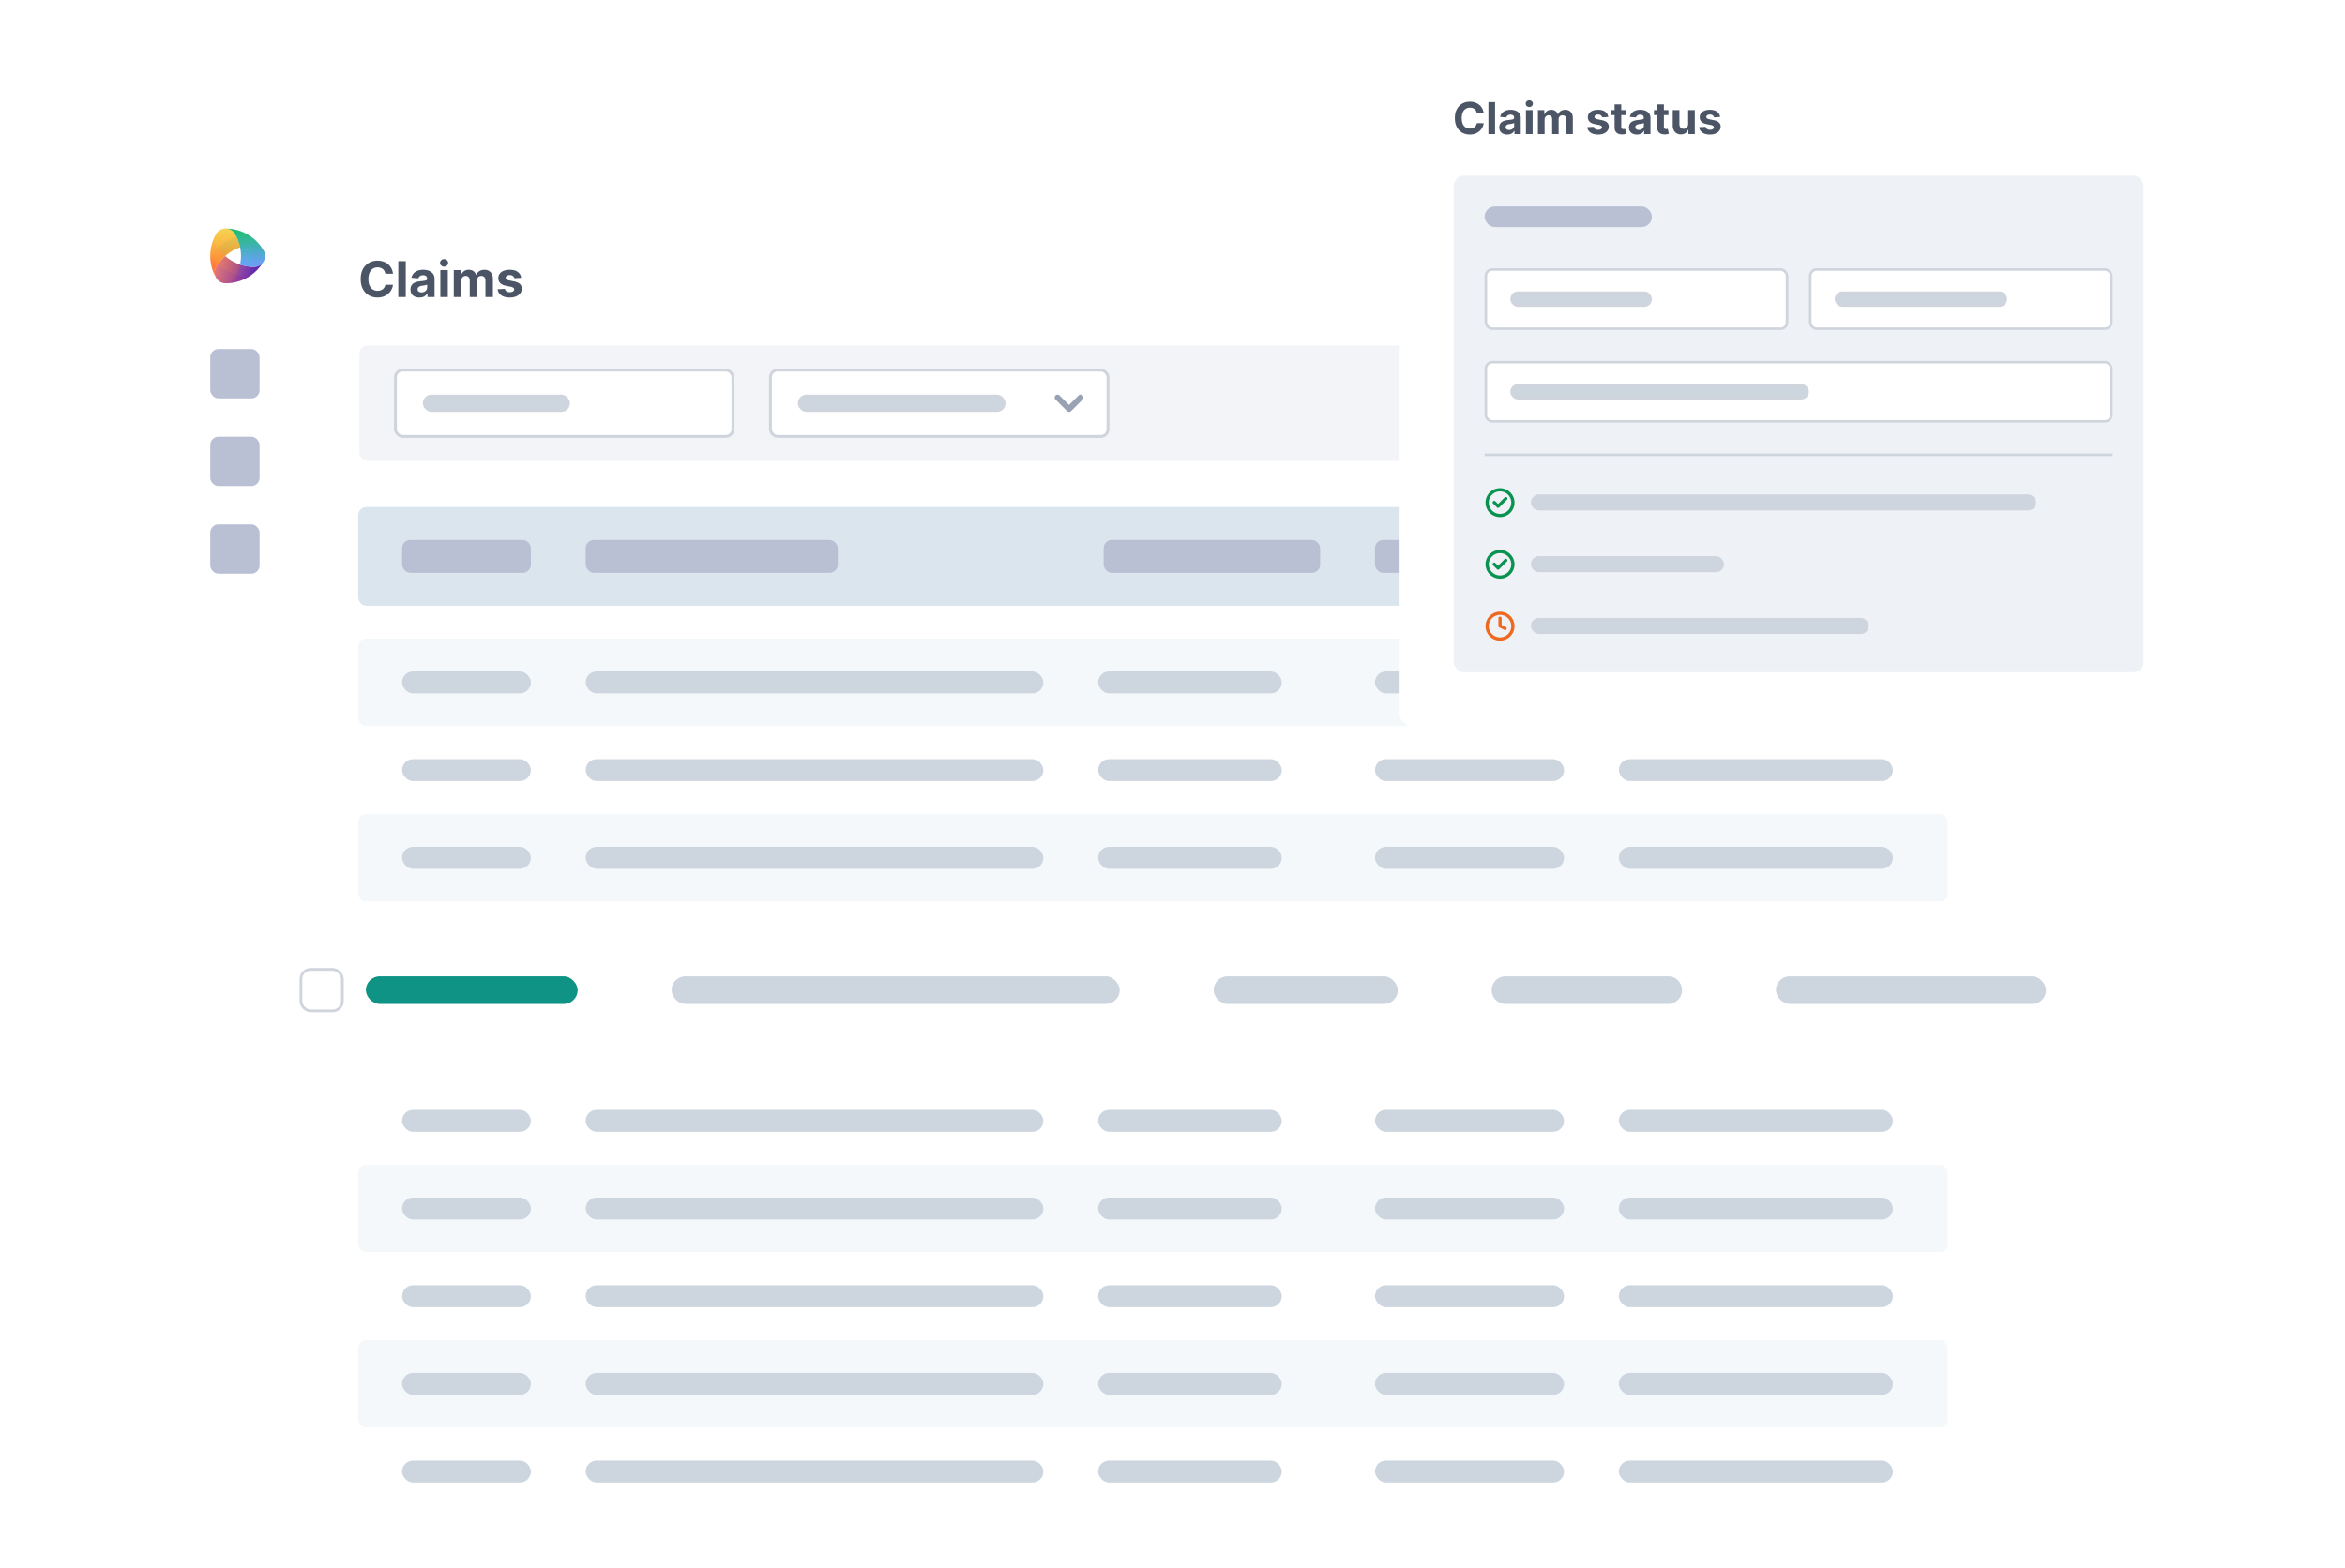 <svg xmlns="http://www.w3.org/2000/svg" width="764" height="511" fill="none"><g filter="url(#a)"><g clip-path="url(#b)"><rect width="600" height="440" x="56" y="49.457" fill="#fff" rx="4.464"/><g filter="url(#c)"><path fill="#fff" d="M56 49.456h39.286v464.286H56z"/><rect width="16.071" height="16.072" x="66.715" y="99.457" fill="#B9C0D4" rx="2.679"/><g clip-path="url(#d)"><path fill="url(#e)" d="M84.121 70.847a4.165 4.165 0 0 1-.112.19c-.014.02-.03.04-.043.062-.028.042-.056.087-.087.123l-.056.072c-.028.036-.056.072-.087.108l-.065.074a3.55 3.55 0 0 1-2.713 1.199h-.153a14.415 14.415 0 0 1-6.927-1.893 14.142 14.142 0 0 1-2.322-1.664 14.257 14.257 0 0 0-2.916 3.562 3.538 3.538 0 0 0-.357 2.7 3.625 3.625 0 0 0 .348.848l.016.026c.028.047.056.094.087.14l.008.01c.03.047.061.093.094.137l.01.014c.03.043.062.087.094.125l.02.023.087.107a2.452 2.452 0 0 0 .114.123l.047.048.07.067c.021.02.043.041.066.06l.056.05.088.07.045.035c.032.027.065.051.099.075l.038.027c.035.026.07.05.107.074l.04.025.105.064.063.037.048.026c.044.024.087.047.133.068l.01.005c.046.023.094.045.142.065l.01.005c.312.132.64.22.977.261h.024l.134.013h.031c.044 0 .087 0 .131.006h.308c.148 0 .295-.007.443-.014.077 0 .156-.01.233-.014l.203-.013c.106-.008.21-.019.316-.03l.115-.01c.123-.014.245-.03.368-.046l.06-.007c.133-.018.262-.039.4-.061h.023a14.355 14.355 0 0 0 4.758-1.693l.012-.006v-.005h.004a14.178 14.178 0 0 0 3.928-3.343c.095-.117.188-.233.279-.349l.027-.037c.082-.108.163-.217.243-.327.02-.028.038-.057.058-.087.067-.096.134-.192.2-.29l.113-.174c.037-.058.087-.14.136-.21a15.544 15.544 0 0 0 .27-.455v.004zm-12.084 7.162c-.04 0-.081.008-.121.01l.12-.01zm.264-.032z"/><path fill="url(#f)" d="M69.802 60.736a3.534 3.534 0 0 0-.932.864l-.013.016c-.026.034-.05.07-.075.105l-.034.05c-.017.026-.034.053-.054.081-.02.03-.035.056-.052.085l-.017.026-.027.05-.03.053a21.4 21.4 0 0 0-.29.545l-.067.14a12.58 12.58 0 0 0-.5 1.127l-.055.142a14.256 14.256 0 0 0-.938 5.107l.002.003v.016a14.45 14.45 0 0 0 .77 4.58l.088.254.059.16.09.235.06.149c.05.121.102.245.153.362.012.02.02.044.03.067.045.104.091.204.142.308l.059.122.13.264.057.113c.064.122.129.243.196.362l.14.244a3.658 3.658 0 0 1-.515-2.098 3.564 3.564 0 0 1 .469-1.553 14.267 14.267 0 0 1 5.25-5.25 14.47 14.47 0 0 1 2.579-1.155 14.506 14.506 0 0 0-1.542-4.162l-.078-.133a3.58 3.58 0 0 0-2.506-1.78c-.033-.007-.092-.015-.138-.023-.046-.008-.062-.009-.093-.012-.05-.006-.1-.009-.151-.014l-.08-.006a4.297 4.297 0 0 0-.22-.003.04.04 0 0 1-.007.004h-.017a3.557 3.557 0 0 0-1.786.522.403.403 0 0 0-.057.033z"/><path fill="url(#g)" d="M84.566 68.957c0-.031 0-.063-.005-.093a3.53 3.53 0 0 0-.276-1.142l-.008-.019a2.697 2.697 0 0 0-.053-.116l-.026-.055c-.014-.028-.03-.055-.044-.087-.015-.031-.03-.057-.046-.087l-.015-.028-.029-.048-.031-.051a21.162 21.162 0 0 0-.326-.523l-.087-.127a12.756 12.756 0 0 0-.723-.994l-.095-.118a14.215 14.215 0 0 0-3.934-3.355h-.005l-.013-.008a14.38 14.38 0 0 0-4.33-1.62l-.262-.05-.166-.03-.248-.038-.158-.023c-.13-.018-.262-.035-.388-.049-.023 0-.048-.005-.072-.008a8.445 8.445 0 0 0-.337-.03c-.044-.005-.087-.007-.134-.01l-.293-.02-.125-.007c-.137-.006-.273-.01-.409-.012h-.28a3.61 3.61 0 0 1 .55.033 3.564 3.564 0 0 1 2.619 1.747 14.238 14.238 0 0 1 1.916 7.144c-.003.94-.098 1.877-.285 2.799a14.418 14.418 0 0 0 4.352.746h.202a3.555 3.555 0 0 0 2.73-1.273c.022-.025.058-.072.088-.108.03-.036.038-.049.056-.074.03-.04.058-.082.088-.124l.044-.065c.04-.062.077-.126.113-.19a.08.08 0 0 1 0-.006l.008-.015c.303-.55.454-1.172.437-1.8.002-.022 0-.044 0-.066z"/><g opacity=".15"><path fill="#C39" d="m72.037 78.01.075-.007c.054-.005.107-.013.161-.02l.028-.005a3.556 3.556 0 0 0 2.516-1.732l.026-.043.076-.132c.14-.249.27-.501.393-.757a17.75 17.75 0 0 1-6.116-3.52c-.197.287-.384.583-.56.887a3.54 3.54 0 0 0-.036 3.498l.028.05.015.025c.028.047.056.095.088.14l.007.011c.03.047.061.093.094.137l.01.014c.03.043.062.087.094.124l.02.024.087.106a3.679 3.679 0 0 0 .113.123l.048.049.07.067.066.06.056.05.088.07.044.035.1.075.037.027c.036.025.072.05.108.073l.039.026.106.064.063.037.048.026c.044.023.087.047.133.069h.01c.047.022.094.044.142.064l.011.005c.311.133.64.22.976.262h.024l.134.012h.031c.044 0 .087.005.131.006h.087c.068 0 .136 0 .204-.005l.124.005z"/><path fill="#36F" d="m84.125 70.84.008-.016a3.53 3.53 0 0 0 .436-1.8v-.067c0-.021 0-.062-.004-.093a3.532 3.532 0 0 0-.277-1.141l-.008-.02a2.693 2.693 0 0 0-.053-.115l-.026-.055-.044-.087c-.014-.031-.03-.058-.046-.087l-.015-.028-.029-.048-.031-.051a3.57 3.57 0 0 0-3.026-1.682h-.206a13.93 13.93 0 0 0-.85.038 17.807 17.807 0 0 1-.008 7.05c.283.022.568.035.853.039h.203a3.553 3.553 0 0 0 2.73-1.273l.087-.108c.03-.036.038-.049.056-.074.03-.04.058-.082.088-.124l.044-.065c.04-.062.077-.126.113-.19a.02.02 0 0 1 0-.006l.005.002z"/><path fill="#FC0" d="M68.656 61.96a3.56 3.56 0 0 0-.02 3.595c.174.303.364.599.56.888a17.65 17.65 0 0 1 2.904-2.08 17.86 17.86 0 0 1 3.212-1.441 15.321 15.321 0 0 0-.494-.93 3.556 3.556 0 0 0-2.236-1.673 3.6 3.6 0 0 0-.933-.108h-.027l-.15.008-.038.004c-.037 0-.073.007-.11.01l-.052.006a3.369 3.369 0 0 0-.132.02l-.07.013-.075.014-.074.017c-.04.009-.079.019-.118.03l-.077.021-.069.021-.072.024a2.908 2.908 0 0 0-.122.043l-.06.025a1.957 1.957 0 0 0-.099.04l-.042.019c-.046.02-.088.042-.136.064l-.041.017c-.048.025-.096.05-.143.077a3.654 3.654 0 0 0-.182.114l-.046.031a2.622 2.622 0 0 0-.138.099l-.039.03c-.116.09-.227.187-.331.291l-.007.006a4.5 4.5 0 0 0-.143.152l-.023.027c-.044.05-.088.102-.128.156 0 .004-.008.008-.011.014a3.855 3.855 0 0 0-.127.174 3.92 3.92 0 0 0-.112.183z"/><path fill="#000" d="M74.818 61.992c.174.304.34.615.493.93a17.998 17.998 0 0 1 3.555-.802l-.013-.008a14.382 14.382 0 0 0-4.333-1.624l-.262-.052-.166-.028-.248-.04-.158-.022c-.13-.018-.259-.035-.388-.05l-.072-.007a8.445 8.445 0 0 0-.337-.03l-.134-.012-.293-.018-.125-.007c-.137-.006-.273-.01-.409-.012h-.28a3.65 3.65 0 0 1 2.065.602c.454.303.832.707 1.105 1.18z"/><path fill="#90C" d="M75.312 75.314a13.92 13.92 0 0 1-.393.757l-.077.131-.025.043a3.549 3.549 0 0 1-2.516 1.732l-.028.004c-.054.008-.108.016-.161.021l-.076.007c-.04 0-.081.008-.121.01-.068 0-.136.005-.204.005h.217c.147 0 .295-.007.442-.014.078 0 .157-.01.234-.014a8.75 8.75 0 0 0 .519-.042l.115-.011c.123-.013.245-.029.367-.046l.06-.007c.134-.018.262-.039.4-.061h.024a14.356 14.356 0 0 0 4.763-1.702l.01-.007v-.004a18.038 18.038 0 0 1-3.55-.802z"/><path fill="#1C9FFA" d="M76.45 66.298a14.112 14.112 0 0 1-.002 5.634 14.4 14.4 0 0 0 3.498.707 17.804 17.804 0 0 0 .008-7.047c-1.193.09-2.37.326-3.504.706z"/><path fill="#4044D6" d="m84.008 71.036-.043.062c-.028.042-.056.088-.087.124l-.056.072c-.028.035-.056.072-.087.108l-.065.074a3.548 3.548 0 0 1-2.712 1.198h-.154a14.37 14.37 0 0 1-.853-.039 17.956 17.956 0 0 1-1.085 3.479h.004a14.174 14.174 0 0 0 3.928-3.344c.095-.116.188-.233.279-.348l.027-.037c.082-.108.163-.217.243-.328.02-.027.038-.056.058-.087.067-.095.134-.191.2-.289.038-.057.075-.116.112-.174.038-.059.088-.14.137-.21.08-.13.16-.263.237-.396l.032-.06v.008a4.108 4.108 0 0 1-.112.19l-.003-.003z"/><path fill="#FF6048" d="M71.555 69.118a14.26 14.26 0 0 0-2.357 2.674 17.737 17.737 0 0 0 6.114 3.52 14.364 14.364 0 0 0 1.135-3.377 14.29 14.29 0 0 1-2.57-1.153 14.133 14.133 0 0 1-2.322-1.664z"/><path fill="#FFA818" d="M69.195 66.445a15.07 15.07 0 0 1-.56-.889 3.56 3.56 0 0 1 .002-3.564l-.014.022-.088.152c-.067.12-.132.242-.196.363l-.072.143c-.037.074-.074.147-.11.222a6.2 6.2 0 0 0-.087.185c-.028.063-.054.115-.08.175a8.768 8.768 0 0 0-.098.222l-.047.111a14.326 14.326 0 0 0-1.125 5.514v.014a17.842 17.842 0 0 1 2.475-2.67z"/><path fill="#7B3CFF" d="M79.946 72.642a14.414 14.414 0 0 1-3.498-.709 14.342 14.342 0 0 1-1.135 3.378 18.09 18.09 0 0 0 3.552.804 17.958 17.958 0 0 0 1.08-3.473z"/><path fill="#FF437F" d="M68.279 75.383a3.536 3.536 0 0 1 .357-2.7c.175-.304.363-.6.56-.888a17.886 17.886 0 0 1-2.476-2.677 14.12 14.12 0 0 0 .538 3.863v.012c.043.15.087.3.135.449l.01.032a15.468 15.468 0 0 0 .34.94c.048.12.099.241.151.36l.041.097c.05.113.102.224.156.336l.051.11c.053.11.11.22.165.329.02.035.037.072.055.107.075.143.153.284.233.425a3.622 3.622 0 0 1-.316-.794z"/><path fill="#87B91C" d="M76.45 66.298a14.238 14.238 0 0 0-1.14-3.377 17.853 17.853 0 0 0-3.211 1.441 17.654 17.654 0 0 0-2.904 2.082 14.32 14.32 0 0 0 2.357 2.674 14.143 14.143 0 0 1 4.899-2.82z"/><path fill="#2694AA" d="M79.95 65.593c.282-.021.566-.034.85-.039h.206a3.57 3.57 0 0 1 3.026 1.683 21.276 21.276 0 0 0-.325-.523l-.088-.127a12.727 12.727 0 0 0-.722-.994l-.095-.118a14.216 14.216 0 0 0-3.934-3.355h-.005c.48 1.117.844 2.281 1.086 3.473z"/><path fill="#0EA538" d="M75.311 62.923c.52 1.074.903 2.208 1.14 3.377a14.413 14.413 0 0 1 3.499-.707 17.76 17.76 0 0 0-1.084-3.472 18 18 0 0 0-3.555.802z"/><path fill="#FF8430" d="M69.195 71.794a14.254 14.254 0 0 1 2.357-2.675 14.308 14.308 0 0 1-2.357-2.675 17.847 17.847 0 0 0-2.475 2.675 17.88 17.88 0 0 0 2.475 2.675z"/><path fill="url(#h)" d="M84.566 68.958c0-.032 0-.063-.005-.093a3.532 3.532 0 0 0-.276-1.142l-.008-.019c-.017-.04-.035-.077-.053-.116l-.026-.055c-.014-.028-.03-.055-.044-.087-.015-.031-.03-.057-.046-.087l-.015-.028-.029-.048-.031-.051a20.977 20.977 0 0 0-.326-.523l-.087-.127a12.687 12.687 0 0 0-.723-.994l-.095-.118a14.213 14.213 0 0 0-3.934-3.355h-.005l-.013-.008a14.386 14.386 0 0 0-4.33-1.62l-.262-.05-.166-.03-.248-.038-.158-.023c-.13-.018-.262-.035-.388-.049-.023 0-.048-.005-.072-.008a8.445 8.445 0 0 0-.337-.03c-.044-.005-.087-.007-.134-.01l-.293-.02-.125-.007c-.137-.006-.273-.01-.409-.012h-.28a3.65 3.65 0 0 1 2.064.602c.454.303.832.706 1.105 1.178a14.236 14.236 0 0 1 1.916 7.144c-.003.94-.098 1.877-.285 2.799a14.418 14.418 0 0 0 4.352.746h.203a3.554 3.554 0 0 0 2.73-1.273l.087-.108c.03-.036.038-.049.056-.074.03-.04.058-.082.088-.124l.044-.065c.04-.062.077-.126.113-.19a.08.08 0 0 1 0-.006l.008-.015c.303-.55.454-1.172.437-1.8.002-.022 0-.044 0-.066z"/></g></g><rect width="16.071" height="16.072" x="66.715" y="128.028" fill="#B9C0D4" rx="2.679"/><rect width="16.071" height="16.072" x="66.715" y="156.6" fill="#B9C0D4" rx="2.679"/></g><path fill="#4B5565" d="M128.043 74.905h-2.5a2.447 2.447 0 0 0-.28-.862 2.19 2.19 0 0 0-.542-.65 2.392 2.392 0 0 0-.765-.411 2.922 2.922 0 0 0-.93-.143c-.605 0-1.132.15-1.581.451-.449.297-.797.73-1.044 1.301-.248.567-.371 1.256-.371 2.066 0 .834.123 1.534.371 2.1.251.567.601.995 1.05 1.285.449.289.968.433 1.558.433.331 0 .637-.043.919-.13.285-.088.538-.216.759-.383a2.22 2.22 0 0 0 .548-.622 2.43 2.43 0 0 0 .308-.834l2.5.012a4.544 4.544 0 0 1-.485 1.552 4.68 4.68 0 0 1-1.033 1.33c-.43.388-.944.696-1.541.924-.594.225-1.266.337-2.015.337-1.043 0-1.975-.236-2.797-.707-.818-.472-1.464-1.155-1.94-2.05-.472-.893-.708-1.976-.708-3.247 0-1.274.24-2.359.719-3.253.48-.894 1.13-1.575 1.952-2.043.822-.472 1.747-.708 2.774-.708.677 0 1.305.096 1.883.286.582.19 1.098.468 1.547.833a4.29 4.29 0 0 1 1.096 1.33c.285.525.468 1.126.548 1.803zm4.157-4.092v11.688h-2.431V70.813h2.431zm4.448 11.854c-.56 0-1.058-.097-1.496-.291a2.408 2.408 0 0 1-1.038-.873c-.251-.388-.377-.872-.377-1.45 0-.487.089-.896.268-1.227.179-.331.423-.597.731-.799a3.54 3.54 0 0 1 1.05-.457 7.99 7.99 0 0 1 1.244-.216c.51-.054.921-.103 1.233-.149.312-.05.538-.122.679-.217a.476.476 0 0 0 .211-.422v-.034c0-.362-.114-.641-.342-.84-.225-.197-.544-.296-.959-.296-.438 0-.786.097-1.045.291-.258.19-.429.43-.513.72l-2.249-.183c.114-.533.339-.993.674-1.382a3.223 3.223 0 0 1 1.295-.901c.533-.213 1.149-.32 1.849-.32.487 0 .953.057 1.399.171a3.65 3.65 0 0 1 1.192.531c.35.24.626.548.828.925.202.373.302.82.302 1.34v5.913h-2.305v-1.215h-.069a2.474 2.474 0 0 1-.565.725 2.615 2.615 0 0 1-.85.485 3.519 3.519 0 0 1-1.147.171zm.696-1.678c.358 0 .673-.07.947-.211.274-.145.489-.339.645-.582.156-.244.234-.52.234-.828v-.93a1.29 1.29 0 0 1-.314.137 5.74 5.74 0 0 1-.439.108c-.164.03-.327.06-.491.086l-.445.063a3.017 3.017 0 0 0-.748.2 1.194 1.194 0 0 0-.496.37.903.903 0 0 0-.177.571c0 .331.12.584.359.76.244.17.552.256.925.256zm6.127 1.512v-8.766h2.431v8.766h-2.431zm1.221-9.896c-.362 0-.672-.12-.93-.36a1.166 1.166 0 0 1-.383-.873c0-.334.128-.622.383-.861.258-.244.568-.366.93-.366.361 0 .67.122.924.366.259.24.389.527.389.861 0 .34-.13.63-.389.874-.254.24-.563.36-.924.36zm3.157 9.896v-8.766h2.318v1.547h.102c.183-.514.487-.919.913-1.216.427-.297.936-.445 1.53-.445.601 0 1.113.15 1.535.45.423.298.704.701.845 1.21h.091c.179-.501.502-.903.97-1.203.472-.305 1.03-.457 1.673-.457.818 0 1.482.26 1.991.782.514.517.771 1.252.771 2.203V82.5h-2.426v-5.416c0-.487-.129-.852-.388-1.095-.258-.244-.582-.366-.97-.366-.441 0-.786.141-1.033.423-.247.277-.371.645-.371 1.101V82.5h-2.357v-5.467c0-.43-.124-.772-.371-1.027-.244-.255-.565-.383-.965-.383-.27 0-.513.069-.73.206a1.415 1.415 0 0 0-.508.565 1.79 1.79 0 0 0-.188.844V82.5h-2.432zm21.953-6.266-2.226.137a1.155 1.155 0 0 0-.245-.514 1.304 1.304 0 0 0-.497-.37 1.683 1.683 0 0 0-.724-.143c-.377 0-.695.08-.954.24-.258.155-.388.365-.388.627 0 .21.084.386.252.53.167.145.454.261.861.35l1.587.319c.852.175 1.488.456 1.906.844.419.388.628.898.628 1.53 0 .574-.169 1.079-.508 1.512-.335.434-.795.773-1.381 1.016-.582.24-1.254.36-2.015.36-1.16 0-2.085-.242-2.774-.725a2.827 2.827 0 0 1-1.204-1.986l2.392-.126c.072.354.247.624.525.81.277.183.633.275 1.067.275.426 0 .768-.082 1.027-.246.263-.167.396-.382.4-.645a.67.67 0 0 0-.28-.542c-.183-.144-.464-.255-.845-.33l-1.518-.303c-.856-.172-1.493-.468-1.912-.89-.414-.423-.622-.962-.622-1.616 0-.563.152-1.048.457-1.455.308-.407.74-.721 1.295-.942.56-.22 1.214-.33 1.964-.33 1.107 0 1.978.233 2.614.701.639.468 1.012 1.105 1.118 1.912z"/><rect width="517.857" height="37.594" x="117.09" y="98.328" fill="#F2F4F7" rx="2.679"/><rect width="109.962" height="21.617" x="128.839" y="106.315" fill="#fff" stroke="#D0D5DD" stroke-width=".94" rx="2.35"/><rect width="46.992" height="4.699" x="138.237" y="114.774" fill="#CDD5DF" stroke="#D0D5DD" stroke-width=".94" rx="2.35"/><rect width="109.962" height="21.617" x="251.019" y="106.315" fill="#fff" stroke="#D0D5DD" stroke-width=".94" rx="2.35"/><rect width="66.729" height="4.699" x="260.417" y="114.774" fill="#CDD5DF" stroke="#D0D5DD" stroke-width=".94" rx="2.35"/><path stroke="#98A2B3" stroke-linecap="round" stroke-linejoin="round" stroke-width="1.88" d="m344.533 115.243 3.76 3.759 3.759-3.759"/><rect width="517.857" height="32.143" x="116.714" y="150.961" fill="#DBE5ED" rx="2.679"/><rect width="41.964" height="10.714" x="131" y="161.676" fill="#B9C0D4" rx="2.679"/><rect width="82.143" height="10.714" x="190.822" y="161.676" fill="#B9C0D4" rx="2.679"/><rect width="70.536" height="10.714" x="359.572" y="161.676" fill="#B9C0D4" rx="2.679"/><rect width="52.679" height="10.714" x="447.964" y="161.676" fill="#B9C0D4" rx="2.679"/><rect width="67.857" height="10.714" x="527.428" y="161.676" fill="#B9C0D4" rx="2.679"/><path fill="#fff" d="M116.714 193.817h517.857v285.715H116.714z"/><rect width="517.857" height="28.572" x="116.714" y="193.817" fill="#F4F8FB" rx="2.679"/><rect width="41.964" height="7.143" x="131" y="204.532" fill="#CDD5DF" rx="3.571"/><rect width="149.107" height="7.143" x="190.821" y="204.532" fill="#CDD5DF" rx="3.571"/><rect width="59.821" height="7.143" x="357.785" y="204.532" fill="#CDD5DF" rx="3.571"/><rect width="61.607" height="7.143" x="447.964" y="204.532" fill="#CDD5DF" rx="3.571"/><rect width="89.286" height="7.143" x="527.429" y="204.532" fill="#CDD5DF" rx="3.571"/><rect width="517.857" height="28.572" x="116.714" y="222.388" fill="#fff" rx="2.679"/><rect width="41.964" height="7.143" x="131" y="233.103" fill="#CDD5DF" rx="3.571"/><rect width="149.107" height="7.143" x="190.821" y="233.103" fill="#CDD5DF" rx="3.571"/><rect width="59.821" height="7.143" x="357.785" y="233.103" fill="#CDD5DF" rx="3.571"/><rect width="61.607" height="7.143" x="447.964" y="233.103" fill="#CDD5DF" rx="3.571"/><rect width="89.286" height="7.143" x="527.428" y="233.103" fill="#CDD5DF" rx="3.571"/><rect width="517.857" height="28.572" x="116.714" y="250.96" fill="#F4F8FB" rx="2.679"/><rect width="41.964" height="7.143" x="131" y="261.674" fill="#CDD5DF" rx="3.571"/><rect width="149.107" height="7.143" x="190.821" y="261.674" fill="#CDD5DF" rx="3.571"/><rect width="59.821" height="7.143" x="357.786" y="261.674" fill="#CDD5DF" rx="3.571"/><rect width="61.607" height="7.143" x="447.964" y="261.674" fill="#CDD5DF" rx="3.571"/><rect width="89.286" height="7.143" x="527.429" y="261.674" fill="#CDD5DF" rx="3.571"/><rect width="517.857" height="28.572" x="116.714" y="279.531" fill="#fff" rx="2.679"/><rect width="41.964" height="7.143" x="131" y="290.245" fill="#CDD5DF" rx="3.571"/><rect width="149.107" height="7.143" x="190.821" y="290.245" fill="#CDD5DF" rx="3.571"/><rect width="59.821" height="7.143" x="357.785" y="290.245" fill="#CDD5DF" rx="3.571"/><rect width="61.607" height="7.143" x="447.964" y="290.245" fill="#CDD5DF" rx="3.571"/><rect width="89.286" height="7.143" x="527.428" y="290.245" fill="#CDD5DF" rx="3.571"/><rect width="517.857" height="28.572" x="116.714" y="308.103" fill="#F4F8FB" rx="2.679"/><rect width="41.964" height="7.143" x="131" y="318.818" fill="#CDD5DF" rx="3.571"/><rect width="149.107" height="7.143" x="190.821" y="318.818" fill="#CDD5DF" rx="3.571"/><rect width="59.821" height="7.143" x="357.785" y="318.818" fill="#CDD5DF" rx="3.571"/><rect width="61.607" height="7.143" x="447.964" y="318.818" fill="#CDD5DF" rx="3.571"/><rect width="89.286" height="7.143" x="527.428" y="318.818" fill="#CDD5DF" rx="3.571"/><rect width="517.857" height="28.572" x="116.714" y="336.674" fill="#fff" rx="2.679"/><rect width="41.964" height="7.143" x="131" y="347.39" fill="#CDD5DF" rx="3.571"/><rect width="149.107" height="7.143" x="190.821" y="347.39" fill="#CDD5DF" rx="3.571"/><rect width="59.821" height="7.143" x="357.785" y="347.39" fill="#CDD5DF" rx="3.571"/><rect width="61.607" height="7.143" x="447.964" y="347.39" fill="#CDD5DF" rx="3.571"/><rect width="89.286" height="7.143" x="527.428" y="347.39" fill="#CDD5DF" rx="3.571"/><rect width="517.857" height="28.572" x="116.714" y="365.246" fill="#F4F8FB" rx="2.679"/><rect width="41.964" height="7.143" x="131" y="375.96" fill="#CDD5DF" rx="3.571"/><rect width="149.107" height="7.143" x="190.821" y="375.96" fill="#CDD5DF" rx="3.571"/><rect width="59.821" height="7.143" x="357.786" y="375.96" fill="#CDD5DF" rx="3.571"/><rect width="61.607" height="7.143" x="447.964" y="375.96" fill="#CDD5DF" rx="3.571"/><rect width="89.286" height="7.143" x="527.428" y="375.96" fill="#CDD5DF" rx="3.571"/><rect width="517.857" height="28.572" x="116.714" y="393.817" fill="#fff" rx="2.679"/><rect width="41.964" height="7.143" x="131" y="404.532" fill="#CDD5DF" rx="3.571"/><rect width="149.107" height="7.143" x="190.821" y="404.532" fill="#CDD5DF" rx="3.571"/><rect width="59.821" height="7.143" x="357.785" y="404.532" fill="#CDD5DF" rx="3.571"/><rect width="61.607" height="7.143" x="447.964" y="404.532" fill="#CDD5DF" rx="3.571"/><rect width="89.286" height="7.143" x="527.428" y="404.532" fill="#CDD5DF" rx="3.571"/><rect width="517.857" height="28.572" x="116.714" y="422.389" fill="#F4F8FB" rx="2.679"/><rect width="41.964" height="7.143" x="131" y="433.103" fill="#CDD5DF" rx="3.571"/><rect width="149.107" height="7.143" x="190.821" y="433.103" fill="#CDD5DF" rx="3.571"/><rect width="59.821" height="7.143" x="357.786" y="433.103" fill="#CDD5DF" rx="3.571"/><rect width="61.607" height="7.143" x="447.964" y="433.103" fill="#CDD5DF" rx="3.571"/><rect width="89.286" height="7.143" x="527.429" y="433.103" fill="#CDD5DF" rx="3.571"/><rect width="517.857" height="28.572" x="116.714" y="450.96" fill="#fff" rx="2.679"/><rect width="41.964" height="7.143" x="131" y="461.673" fill="#CDD5DF" rx="3.571"/><rect width="149.107" height="7.143" x="190.821" y="461.673" fill="#CDD5DF" rx="3.571"/><rect width="59.821" height="7.143" x="357.785" y="461.673" fill="#CDD5DF" rx="3.571"/><rect width="61.607" height="7.143" x="447.964" y="461.674" fill="#CDD5DF" rx="3.571"/><rect width="89.286" height="7.143" x="527.428" y="461.674" fill="#CDD5DF" rx="3.571"/></g></g><g filter="url(#i)"><rect width="612.2" height="57.6" x="76" y="270.449" fill="#fff" rx="7.2"/><rect width="13.5" height="13.5" x="98.05" y="292.499" fill="#fff" rx="3.15"/><rect width="13.5" height="13.5" x="98.05" y="292.499" stroke="#D0D5DD" stroke-width=".9" rx="3.15"/><rect width="69" height="9" x="119.2" y="294.749" fill="#0E9384" rx="4.5"/><rect width="146" height="9" x="218.8" y="294.749" fill="#CDD5DF" rx="4.5"/><rect width="60" height="9" x="395.4" y="294.749" fill="#CDD5DF" rx="4.5"/><path fill="#CDD5DF" d="M486 299.249a4.5 4.5 0 0 1 4.5-4.5h53a4.5 4.5 0 0 1 0 9h-53a4.5 4.5 0 0 1-4.5-4.5z"/><rect width="88" height="9" x="578.6" y="294.749" fill="#CDD5DF" rx="4.5"/></g><g filter="url(#j)"><rect width="260" height="223.097" x="456" y=".852" fill="#fff" rx="3.984"/><path fill="#4B5565" d="M483.387 24.177h-2.231a2.199 2.199 0 0 0-.249-.769 1.961 1.961 0 0 0-.484-.58 2.133 2.133 0 0 0-.683-.367 2.605 2.605 0 0 0-.83-.127c-.54 0-1.01.134-1.411.402-.4.265-.711.652-.932 1.161-.22.506-.331 1.12-.331 1.844 0 .743.111 1.368.331 1.874.225.506.537.888.938 1.146.4.258.864.387 1.39.387.295 0 .569-.039.82-.117a2.15 2.15 0 0 0 .677-.341c.197-.153.36-.338.489-.556a2.15 2.15 0 0 0 .275-.743l2.231.01a4.156 4.156 0 0 1-1.355 2.572 4.332 4.332 0 0 1-1.375.825c-.53.2-1.129.3-1.798.3-.93 0-1.762-.21-2.495-.63-.73-.422-1.307-1.031-1.732-1.83-.421-.797-.631-1.763-.631-2.897 0-1.138.213-2.105.641-2.903.428-.798 1.009-1.406 1.742-1.823.733-.422 1.559-.632 2.475-.632.605 0 1.165.085 1.681.255.519.17.98.417 1.38.743.401.323.727.718.978 1.187a4.41 4.41 0 0 1 .489 1.61zm3.71-3.651v10.43h-2.169v-10.43h2.169zm3.969 10.578a3.26 3.26 0 0 1-1.334-.26 2.142 2.142 0 0 1-.927-.78c-.224-.346-.336-.777-.336-1.293 0-.434.079-.8.239-1.095.159-.295.377-.533.652-.713a3.16 3.16 0 0 1 .937-.407 7.13 7.13 0 0 1 1.11-.194c.455-.047.822-.091 1.1-.132.279-.044.481-.109.606-.194a.425.425 0 0 0 .189-.377v-.03c0-.323-.102-.572-.306-.749-.2-.177-.485-.265-.855-.265-.391 0-.702.087-.932.26-.231.17-.384.384-.459.642l-2.006-.163c.101-.476.302-.886.601-1.233.298-.35.684-.618 1.156-.804.475-.19 1.025-.286 1.65-.286.434 0 .85.051 1.248.153.4.102.755.26 1.064.474.312.214.559.489.739.825.179.333.269.732.269 1.197v5.276h-2.057v-1.085h-.061a2.22 2.22 0 0 1-.504.647 2.345 2.345 0 0 1-.759.433 3.143 3.143 0 0 1-1.024.153zm.621-1.498c.319 0 .601-.062.846-.188.244-.13.436-.302.575-.52.139-.217.209-.463.209-.738v-.83a1.16 1.16 0 0 1-.28.122 5.053 5.053 0 0 1-.392.097c-.146.027-.292.053-.438.076l-.397.056a2.699 2.699 0 0 0-.668.178c-.19.082-.337.192-.443.331a.808.808 0 0 0-.158.51c0 .295.107.521.321.677.218.153.493.23.825.23zm5.468 1.35v-7.823h2.169v7.823h-2.169zm1.09-8.831c-.323 0-.6-.107-.831-.321a1.042 1.042 0 0 1-.341-.78c0-.298.114-.555.341-.768a1.17 1.17 0 0 1 .831-.326c.322 0 .597.108.825.326.231.213.346.47.346.769 0 .302-.115.562-.346.779-.228.214-.503.32-.825.32zm2.817 8.831v-7.823h2.068v1.38h.092c.163-.458.434-.82.815-1.084.38-.265.835-.398 1.365-.398.536 0 .993.134 1.37.403.376.264.628.624.753 1.08h.082c.159-.449.448-.807.866-1.075.421-.272.918-.408 1.492-.408.73 0 1.322.233 1.777.698.459.462.688 1.117.688 1.966v5.261h-2.165v-4.833c0-.435-.115-.76-.346-.978a1.214 1.214 0 0 0-.866-.326c-.394 0-.701.126-.922.377-.22.248-.331.575-.331.983v4.777h-2.103v-4.88c0-.383-.11-.688-.331-.916-.217-.227-.504-.341-.861-.341-.241 0-.458.061-.652.183a1.26 1.26 0 0 0-.453.505 1.603 1.603 0 0 0-.168.753v4.696h-2.17zm22.91-5.592-1.986.122a1.028 1.028 0 0 0-.219-.458c-.112-.14-.26-.25-.443-.331a1.508 1.508 0 0 0-.647-.128c-.336 0-.62.072-.851.214-.231.14-.346.326-.346.56 0 .187.075.345.224.474.149.13.406.233.769.31l1.416.286c.76.156 1.327.407 1.701.754.373.346.56.801.56 1.365 0 .512-.151.962-.453 1.35-.299.386-.71.689-1.233.906-.519.214-1.118.32-1.797.32-1.036 0-1.861-.215-2.476-.646a2.519 2.519 0 0 1-1.074-1.772l2.134-.112c.064.315.22.556.468.723.248.163.566.244.953.244.38 0 .686-.073.916-.219.235-.15.354-.34.357-.575a.598.598 0 0 0-.25-.484c-.163-.13-.414-.227-.753-.296l-1.355-.27c-.764-.152-1.333-.417-1.706-.794-.37-.377-.555-.857-.555-1.441 0-.503.135-.936.407-1.299.275-.363.66-.643 1.156-.84.499-.197 1.083-.296 1.752-.296.988 0 1.766.21 2.333.627.57.417.903.986.998 1.706zm5.705-2.23v1.629h-4.711v-1.63h4.711zm-3.641-1.875h2.17v7.293c0 .2.03.357.091.469a.504.504 0 0 0 .255.229c.112.044.241.066.387.066.102 0 .204-.008.305-.025l.235-.046.341 1.614a6.132 6.132 0 0 1-.458.117 3.679 3.679 0 0 1-.718.087c-.523.02-.982-.05-1.376-.209a1.918 1.918 0 0 1-.911-.743c-.218-.337-.325-.76-.321-1.274V21.26zm7.285 9.845a3.26 3.26 0 0 1-1.334-.26 2.154 2.154 0 0 1-.927-.78c-.224-.346-.336-.777-.336-1.293 0-.434.08-.8.239-1.095.16-.295.377-.533.652-.713a3.15 3.15 0 0 1 .937-.407 7.164 7.164 0 0 1 1.111-.194 28.22 28.22 0 0 0 1.1-.132c.278-.044.48-.109.606-.194a.426.426 0 0 0 .188-.377v-.03c0-.323-.102-.572-.305-.749-.201-.177-.486-.265-.856-.265-.39 0-.701.087-.932.26a1.19 1.19 0 0 0-.458.642l-2.007-.163c.102-.476.302-.886.601-1.233.299-.35.684-.618 1.156-.804.475-.19 1.026-.286 1.65-.286.435 0 .851.051 1.248.153.401.102.756.26 1.064.474a2.3 2.3 0 0 1 .739.825c.18.333.27.732.27 1.197v5.276h-2.058v-1.085h-.061a2.19 2.19 0 0 1-.504.647 2.335 2.335 0 0 1-.759.433 3.135 3.135 0 0 1-1.024.153zm.622-1.498c.319 0 .601-.062.845-.188.245-.13.437-.302.576-.52.139-.217.209-.463.209-.738v-.83a1.169 1.169 0 0 1-.281.122 5.053 5.053 0 0 1-.392.097c-.146.027-.292.053-.438.076l-.397.056a2.678 2.678 0 0 0-.667.178c-.19.082-.338.192-.443.331a.802.802 0 0 0-.158.51c0 .295.107.521.321.677.217.153.492.23.825.23zm9.628-6.473v1.63h-4.711v-1.63h4.711zm-3.641-1.874h2.169v7.293c0 .2.031.357.092.469a.504.504 0 0 0 .255.229c.112.044.241.066.387.066.102 0 .203-.008.305-.025l.235-.046.341 1.614a6.182 6.182 0 0 1-.459.117 3.669 3.669 0 0 1-.718.087c-.523.02-.981-.05-1.375-.209a1.925 1.925 0 0 1-.912-.743c-.217-.337-.324-.76-.32-1.274V21.26zm10.071 6.366v-4.492h2.17v7.823h-2.083v-1.42h-.082c-.176.457-.47.826-.881 1.104-.407.279-.905.418-1.492.418-.523 0-.983-.119-1.38-.357a2.446 2.446 0 0 1-.932-1.013c-.221-.438-.333-.963-.337-1.574v-4.98h2.17v4.593c.003.462.127.827.372 1.095.244.268.572.402.983.402.261 0 .506-.059.733-.178.228-.122.411-.302.55-.54.143-.237.212-.531.209-.88zm10.414-2.261-1.986.122a1.028 1.028 0 0 0-.219-.458c-.112-.14-.26-.25-.443-.331a1.508 1.508 0 0 0-.647-.128c-.336 0-.62.072-.851.214-.231.14-.346.326-.346.56 0 .187.075.345.224.474.149.13.406.233.769.31l1.416.286c.761.156 1.328.407 1.701.754.374.346.56.801.56 1.365 0 .512-.151.962-.453 1.35-.299.386-.71.689-1.233.906-.519.214-1.118.32-1.797.32-1.036 0-1.861-.215-2.476-.646a2.519 2.519 0 0 1-1.074-1.772l2.134-.112c.064.315.22.556.468.723.248.163.566.244.953.244.38 0 .686-.073.916-.219.235-.15.354-.34.357-.575a.598.598 0 0 0-.25-.484c-.163-.13-.414-.227-.753-.296l-1.355-.27c-.764-.152-1.333-.417-1.706-.794-.37-.377-.555-.857-.555-1.441 0-.503.135-.936.407-1.299.275-.363.66-.643 1.156-.84.499-.197 1.083-.296 1.752-.296.988 0 1.766.21 2.333.627.57.417.903.986.998 1.706z"/><rect width="224.774" height="161.871" x="473.613" y="44.465" fill="#EEF2F6" rx="3.355"/><rect width="54.516" height="6.71" x="483.677" y="54.53" fill="#B9C0D4" rx="3.355"/><rect width="98.129" height="19.29" x="484.097" y="75.078" fill="#fff" stroke="#D0D5DD" stroke-width=".839" rx="2.097"/><rect width="45.29" height="4.194" x="492.484" y="82.626" fill="#CDD5DF" stroke="#D0D5DD" stroke-width=".839" rx="2.097"/><rect width="98.129" height="19.29" x="589.774" y="75.078" fill="#fff" stroke="#D0D5DD" stroke-width=".839" rx="2.097"/><rect width="55.355" height="4.194" x="598.161" y="82.626" fill="#CDD5DF" stroke="#D0D5DD" stroke-width=".839" rx="2.097"/><rect width="203.806" height="19.29" x="484.097" y="105.271" fill="#fff" stroke="#D0D5DD" stroke-width=".839" rx="2.097"/><rect width="96.452" height="4.194" x="492.484" y="112.82" fill="#CDD5DF" stroke="#D0D5DD" stroke-width=".839" rx="2.097"/><path fill="#CDD5DF" d="M483.677 135.046h204.645v.839H483.677z"/><g clip-path="url(#k)"><path stroke="#099250" stroke-linecap="round" stroke-linejoin="round" stroke-width="1.048" d="m486.823 150.981 1.258 1.258 2.516-2.516m2.306 1.258a4.194 4.194 0 1 1-8.387.001 4.194 4.194 0 0 1 8.387-.001z"/></g><rect width="163.758" height="4.403" x="499.193" y="148.779" fill="#CDD5DF" stroke="#D0D5DD" stroke-width=".839" rx="2.202"/><g clip-path="url(#l)"><path stroke="#099250" stroke-linecap="round" stroke-linejoin="round" stroke-width="1.048" d="m486.823 171.111 1.258 1.258 2.516-2.517m2.306 1.259a4.193 4.193 0 1 1-8.387 0 4.194 4.194 0 0 1 8.387 0z"/></g><rect width="62.065" height="4.403" x="499.193" y="168.909" fill="#CDD5DF" stroke="#D0D5DD" stroke-width=".839" rx="2.202"/><g clip-path="url(#m)"><path stroke="#EF6820" stroke-linecap="round" stroke-linejoin="round" stroke-width="1.048" d="M488.71 188.723v2.516l1.677.839m2.516-.839a4.194 4.194 0 1 1-8.387.001 4.194 4.194 0 0 1 8.387-.001z"/></g><rect width="109.242" height="4.403" x="499.193" y="189.038" fill="#CDD5DF" stroke="#D0D5DD" stroke-width=".839" rx="2.202"/></g><defs><clipPath id="b"><rect width="600" height="440" x="56" y="49.457" fill="#fff" rx="4.464"/></clipPath><clipPath id="d"><path fill="#fff" d="M66.715 60.17h17.857v17.857H66.715z"/></clipPath><clipPath id="k"><path fill="#fff" d="M483.677 145.949h10.065v10.065h-10.065z"/></clipPath><clipPath id="l"><path fill="#fff" d="M483.677 166.078h10.065v10.065h-10.065z"/></clipPath><clipPath id="m"><path fill="#fff" d="M483.677 186.207h10.065v10.065h-10.065z"/></clipPath><linearGradient id="e" x1="68.865" x2="83.477" y1="62.318" y2="67.032" gradientUnits="userSpaceOnUse"><stop offset=".1" stop-color="#F58E6D"/><stop offset="1" stop-color="#6627A5"/></linearGradient><linearGradient id="f" x1="75.645" x2="75.645" y1="78.023" y2="60.177" gradientUnits="userSpaceOnUse"><stop offset=".292" stop-color="#FF8430"/><stop offset="1" stop-color="#F4D661"/></linearGradient><linearGradient id="g" x1="78.109" x2="78.109" y1="72.68" y2="60.209" gradientUnits="userSpaceOnUse"><stop offset=".1" stop-color="#73A5F1"/><stop offset="1" stop-color="#19C271"/></linearGradient><linearGradient id="h" x1="78.109" x2="78.109" y1="72.681" y2="60.21" gradientUnits="userSpaceOnUse"><stop offset=".1" stop-color="#1C9FFA" stop-opacity=".5"/><stop offset="1" stop-color="#19C255"/></linearGradient><filter id="a" width="621.429" height="461.429" x="45.286" y="49.457" color-interpolation-filters="sRGB" filterUnits="userSpaceOnUse"><feFlood flood-opacity="0" result="BackgroundImageFix"/><feColorMatrix in="SourceAlpha" result="hardAlpha" values="0 0 0 0 0 0 0 0 0 0 0 0 0 0 0 0 0 0 127 0"/><feMorphology in="SourceAlpha" radius="1.786" result="effect1_dropShadow_2447_27621"/><feOffset dy="3.571"/><feGaussianBlur stdDeviation="2.679"/><feColorMatrix values="0 0 0 0 0.063 0 0 0 0 0.094 0 0 0 0 0.157 0 0 0 0.03 0"/><feBlend in2="BackgroundImageFix" result="effect1_dropShadow_2447_27621"/><feColorMatrix in="SourceAlpha" result="hardAlpha" values="0 0 0 0 0 0 0 0 0 0 0 0 0 0 0 0 0 0 127 0"/><feMorphology in="SourceAlpha" radius="3.571" result="effect2_dropShadow_2447_27621"/><feOffset dy="10.714"/><feGaussianBlur stdDeviation="7.143"/><feColorMatrix values="0 0 0 0 0.063 0 0 0 0 0.094 0 0 0 0 0.157 0 0 0 0.08 0"/><feBlend in2="effect1_dropShadow_2447_27621" result="effect2_dropShadow_2447_27621"/><feBlend in="SourceGraphic" in2="effect2_dropShadow_2447_27621" result="shape"/></filter><filter id="c" width="53.571" height="478.572" x="50.643" y="42.313" color-interpolation-filters="sRGB" filterUnits="userSpaceOnUse"><feFlood flood-opacity="0" result="BackgroundImageFix"/><feColorMatrix in="SourceAlpha" result="hardAlpha" values="0 0 0 0 0 0 0 0 0 0 0 0 0 0 0 0 0 0 127 0"/><feOffset dx="1.786"/><feGaussianBlur stdDeviation="3.571"/><feComposite in2="hardAlpha" operator="out"/><feColorMatrix values="0 0 0 0 0 0 0 0 0 0 0 0 0 0 0 0 0 0 0.1 0"/><feBlend in2="BackgroundImageFix" result="effect1_dropShadow_2447_27621"/><feBlend in="SourceGraphic" in2="effect1_dropShadow_2447_27621" result="shape"/></filter><filter id="i" width="763.4" height="208.8" x=".4" y="211.049" color-interpolation-filters="sRGB" filterUnits="userSpaceOnUse"><feFlood flood-opacity="0" result="BackgroundImageFix"/><feColorMatrix in="SourceAlpha" result="hardAlpha" values="0 0 0 0 0 0 0 0 0 0 0 0 0 0 0 0 0 0 127 0"/><feMorphology in="SourceAlpha" radius="3.6" result="effect1_dropShadow_2447_27621"/><feOffset dy="16.2"/><feGaussianBlur stdDeviation="39.6"/><feColorMatrix values="0 0 0 0 0.094 0 0 0 0 0.153 0 0 0 0 0.294 0 0 0 0.14 0"/><feBlend in2="BackgroundImageFix" result="effect1_dropShadow_2447_27621"/><feColorMatrix in="SourceAlpha" result="hardAlpha" values="0 0 0 0 0 0 0 0 0 0 0 0 0 0 0 0 0 0 127 0"/><feMorphology in="SourceAlpha" radius="5.4" result="effect2_dropShadow_2447_27621"/><feOffset dy="7.2"/><feGaussianBlur stdDeviation="12.6"/><feColorMatrix values="0 0 0 0 0.094 0 0 0 0 0.153 0 0 0 0 0.294 0 0 0 0.12 0"/><feBlend in2="effect1_dropShadow_2447_27621" result="effect2_dropShadow_2447_27621"/><feBlend in="SourceGraphic" in2="effect2_dropShadow_2447_27621" result="shape"/></filter><filter id="j" width="279.123" height="242.219" x="446.439" y=".852" color-interpolation-filters="sRGB" filterUnits="userSpaceOnUse"><feFlood flood-opacity="0" result="BackgroundImageFix"/><feColorMatrix in="SourceAlpha" result="hardAlpha" values="0 0 0 0 0 0 0 0 0 0 0 0 0 0 0 0 0 0 127 0"/><feMorphology in="SourceAlpha" radius="1.594" result="effect1_dropShadow_2447_27621"/><feOffset dy="3.187"/><feGaussianBlur stdDeviation="2.39"/><feColorMatrix values="0 0 0 0 0.063 0 0 0 0 0.094 0 0 0 0 0.157 0 0 0 0.03 0"/><feBlend in2="BackgroundImageFix" result="effect1_dropShadow_2447_27621"/><feColorMatrix in="SourceAlpha" result="hardAlpha" values="0 0 0 0 0 0 0 0 0 0 0 0 0 0 0 0 0 0 127 0"/><feMorphology in="SourceAlpha" radius="3.187" result="effect2_dropShadow_2447_27621"/><feOffset dy="9.561"/><feGaussianBlur stdDeviation="6.374"/><feColorMatrix values="0 0 0 0 0.063 0 0 0 0 0.094 0 0 0 0 0.157 0 0 0 0.08 0"/><feBlend in2="effect1_dropShadow_2447_27621" result="effect2_dropShadow_2447_27621"/><feBlend in="SourceGraphic" in2="effect2_dropShadow_2447_27621" result="shape"/></filter></defs></svg>